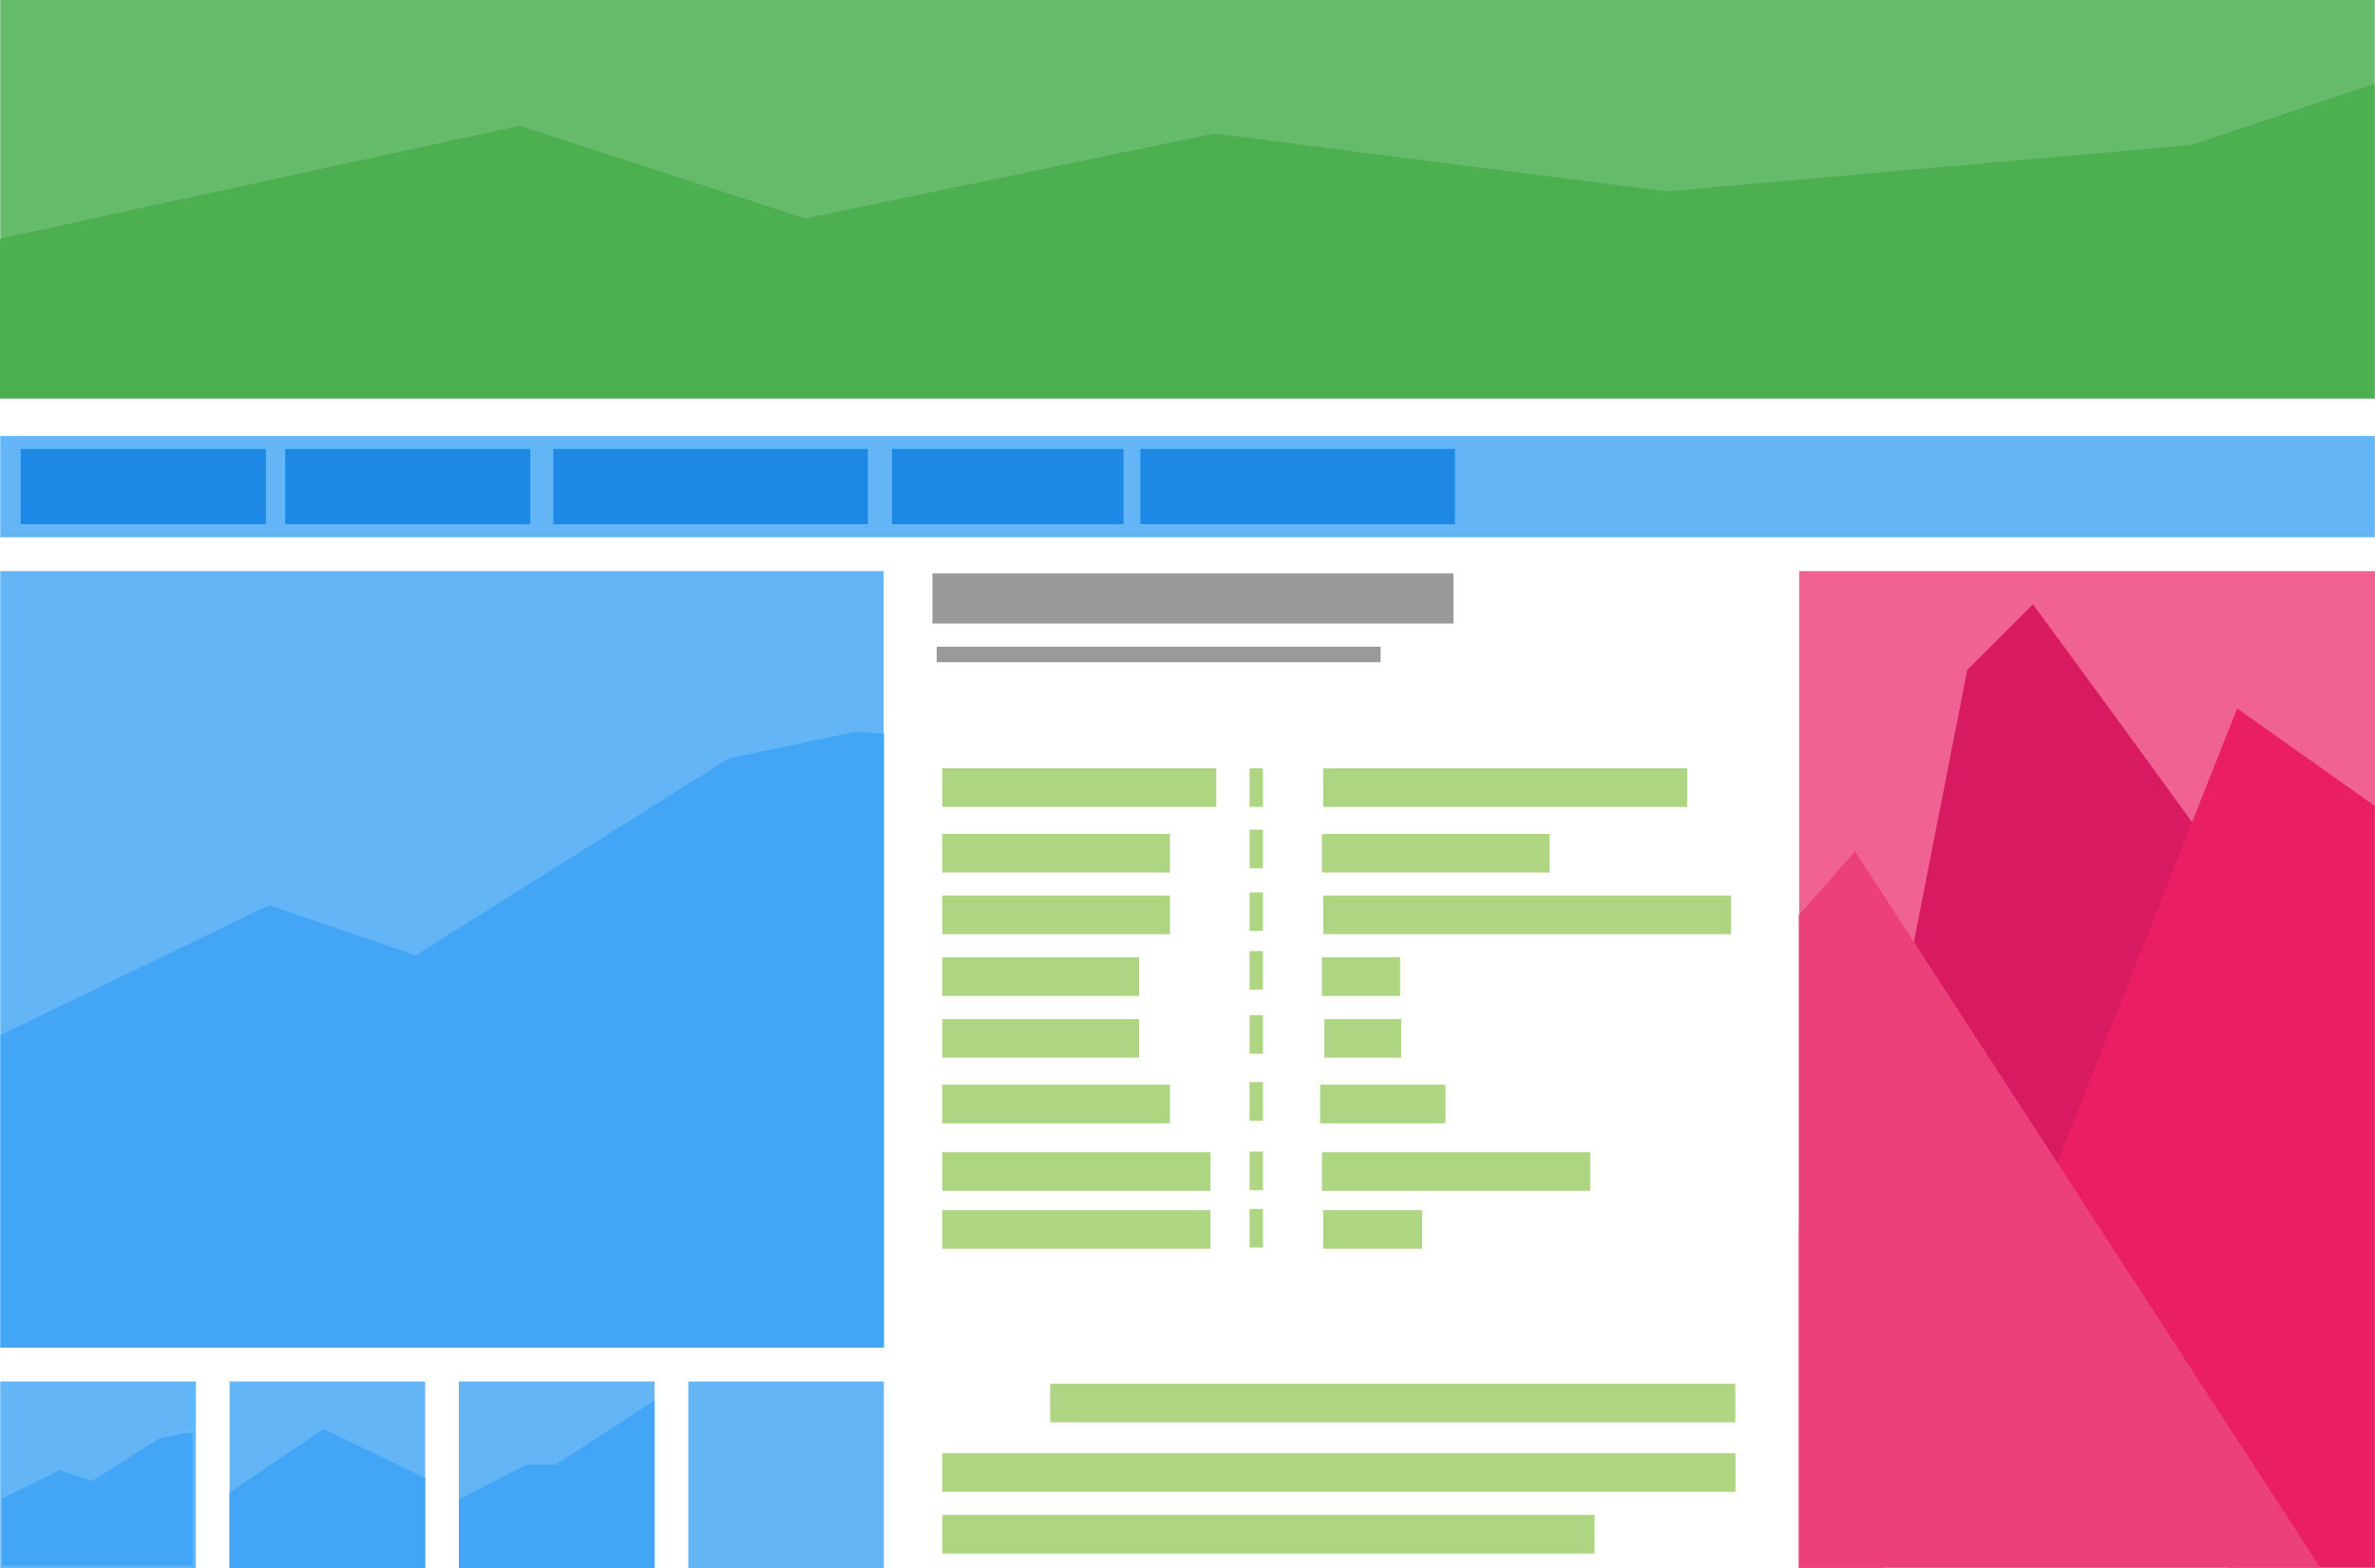 <?xml version="1.0" encoding="UTF-8"?>
<svg xmlns="http://www.w3.org/2000/svg" width="109.27mm" height="72.173mm" version="1.1" viewBox="0 0 387.17 255.73">
  <g transform="translate(-6.419 -7.83)">
    <rect y="-2.8422e-14" width="399.85" height="269.36" display="none" fill="#ededed" fill-rule="evenodd"></rect>
    <rect x="6.46" y="7.83" width="387.1" height="64.962" fill="#66bb6a"></rect>
    <rect x="6.46" y="78.93" width="387.1" height="16.51" fill="#64b5f6"></rect>
    <g fill="#1e88e5">
      <rect x="9.8" y="81.04" width="39.957" height="12.27"></rect>
      <rect x="52.91" y="81.04" width="39.957" height="12.27"></rect>
      <rect x="96.62" y="81.04" width="51.283" height="12.27"></rect>
      <rect x="151.82" y="81.04" width="37.755" height="12.27"></rect>
      <rect x="192.32" y="81.04" width="51.283" height="12.27"></rect>
    </g>
    <rect x="6.46" y="100.96" width="144.01" height="126.63" fill="#64b5f6"></rect>
    <rect x="299.72" y="100.96" width="93.873" height="162.49" fill="#f06292"></rect>
    <path d="m337.82 106.37-10.697 10.697-13.213 67.33-14.197 23.314v55.742h13.734l64.644-31.863s12.586-48.452 12.586-50.969-52.857-74.252-52.857-74.252z" fill="#d81b60" fill-rule="evenodd"></path>
    <g fill="#64b5f6">
      <rect x="6.46" y="233.1" width="31.889" height="30.461"></rect>
      <rect x="43.84" y="233.1" width="31.889" height="30.461"></rect>
      <rect x="81.22" y="233.1" width="31.889" height="30.461"></rect>
      <rect x="118.62" y="233.1" width="31.889" height="30.461"></rect>
    </g>
    <rect x="158.42" y="101.33" width="84.948" height="8.18" fill="#999"></rect>
    <rect x="159.12" y="113.29" width="72.363" height="2.517" fill="#999"></rect>
    <g fill="#aed581">
      <rect x="160.02" y="133.11" width="44.676" height="6.292"></rect>
      <rect x="160.02" y="143.81" width="37.125" height="6.292"></rect>
      <rect x="160.02" y="153.87" width="37.125" height="6.292"></rect>
      <rect x="160.02" y="163.94" width="32.091" height="6.292"></rect>
      <rect x="160.02" y="174.01" width="32.091" height="6.292"></rect>
      <rect x="160.02" y="184.71" width="37.125" height="6.292"></rect>
      <rect x="160.02" y="195.72" width="43.733" height="6.292"></rect>
      <rect x="160.02" y="205.16" width="43.733" height="6.292"></rect>
      <rect x="210.12" y="133.11" width="2.184" height="6.292"></rect>
      <rect x="210.12" y="143.12" width="2.184" height="6.292"></rect>
      <rect x="210.12" y="153.35" width="2.184" height="6.292"></rect>
      <rect x="210.12" y="162.92" width="2.184" height="6.292"></rect>
      <rect x="210.12" y="173.38" width="2.184" height="6.292"></rect>
      <rect x="210.12" y="184.28" width="2.184" height="6.292"></rect>
      <rect x="210.12" y="195.62" width="2.184" height="6.292"></rect>
      <rect x="210.12" y="204.97" width="2.184" height="6.292"></rect>
      <rect x="222.12" y="133.11" width="59.36" height="6.292"></rect>
      <rect x="221.92" y="143.81" width="37.125" height="6.292"></rect>
      <rect x="222.12" y="153.87" width="66.492" height="6.292"></rect>
      <rect x="221.92" y="163.94" width="12.736" height="6.292"></rect>
      <rect x="222.32" y="174.01" width="12.514" height="6.292"></rect>
      <rect x="221.62" y="184.71" width="20.44" height="6.292"></rect>
      <rect x="221.92" y="195.72" width="43.733" height="6.292"></rect>
      <rect x="222.12" y="205.16" width="16.146" height="6.292"></rect>
      <rect x="177.62" y="233.47" width="111.69" height="6.292"></rect>
      <rect x="160.02" y="244.8" width="129.31" height="6.292"></rect>
      <rect x="160.02" y="254.87" width="106.34" height="6.292"></rect>
    </g>
    <g fill-rule="evenodd">
      <path d="m145.92 127.13-20.764 4.404-50.969 32.092-23.912-8.18-43.771 21.164v50.973h144.02v-100.1l-4.6-0.354z" fill="#42a5f5"></path>
      <path d="m371.12 123.36-38.383 96.904 36.869 43.189h23.93v-124.22l-22.416-15.877z" fill="#e91e63"></path>
      <path d="m308.82 146.64-9.162 10.426v106.39h85.008l-75.846-116.81z" fill="#ec407a"></path>
    </g>
    <g fill="#42a5f5" fill-rule="evenodd">
      <path d="m36.85 241.47-4.479 0.95-10.995 6.923-5.158-1.764-9.442 4.565v10.996h31.066v-21.593l-0.992-0.076z"></path>
      <path d="m59.2 240.87-15.363 10.326v12.365h31.891v-14.691l-16.527-8z"></path>
      <path d="m113.12 236.21-16.148 10.475h-4.719s-5.865 3.028-11.022 5.617v11.254h31.889v-27.346z"></path>
    </g>
    <path d="m393.52 21.5-29.967 9.99-85.576 7.551-73.623-9.44-66.699 13.844-46.564-15.102-84.672 18.406v26.043h387.1v-51.293z" fill="#4caf50" fill-rule="evenodd"></path>
  </g>
  <rect x="-6.419" y="-7.83" width="399.85" height="269.36" display="none" fill-opacity=".715" fill-rule="evenodd"></rect>
  <g transform="matrix(6.117 0 0 6.117 36.631 -26.431)" display="none" fill="none" stroke="#fff" stroke-linecap="round" stroke-linejoin="round" stroke-miterlimit="22.926" stroke-width="3">
    <circle cx="14.46" cy="21.61" r="3.51"></circle>
    <line x1="14.46" x2="14.46" y1="11.06" y2="18.09"></line>
    <line x1="14.46" x2="14.46" y1="25.12" y2="39.17"></line>
    <circle cx="25" cy="32.15" r="3.51"></circle>
    <line x1="25" x2="25" y1="11.06" y2="28.63"></line>
    <line x1="25" x2="25" y1="35.66" y2="39.17"></line>
    <circle cx="35.54" cy="16.33" r="3.51"></circle>
    <line x1="35.54" x2="35.54" y1="11.06" y2="12.82"></line>
    <line x1="35.54" x2="35.54" y1="19.85" y2="39.17"></line>
  </g>
</svg>
